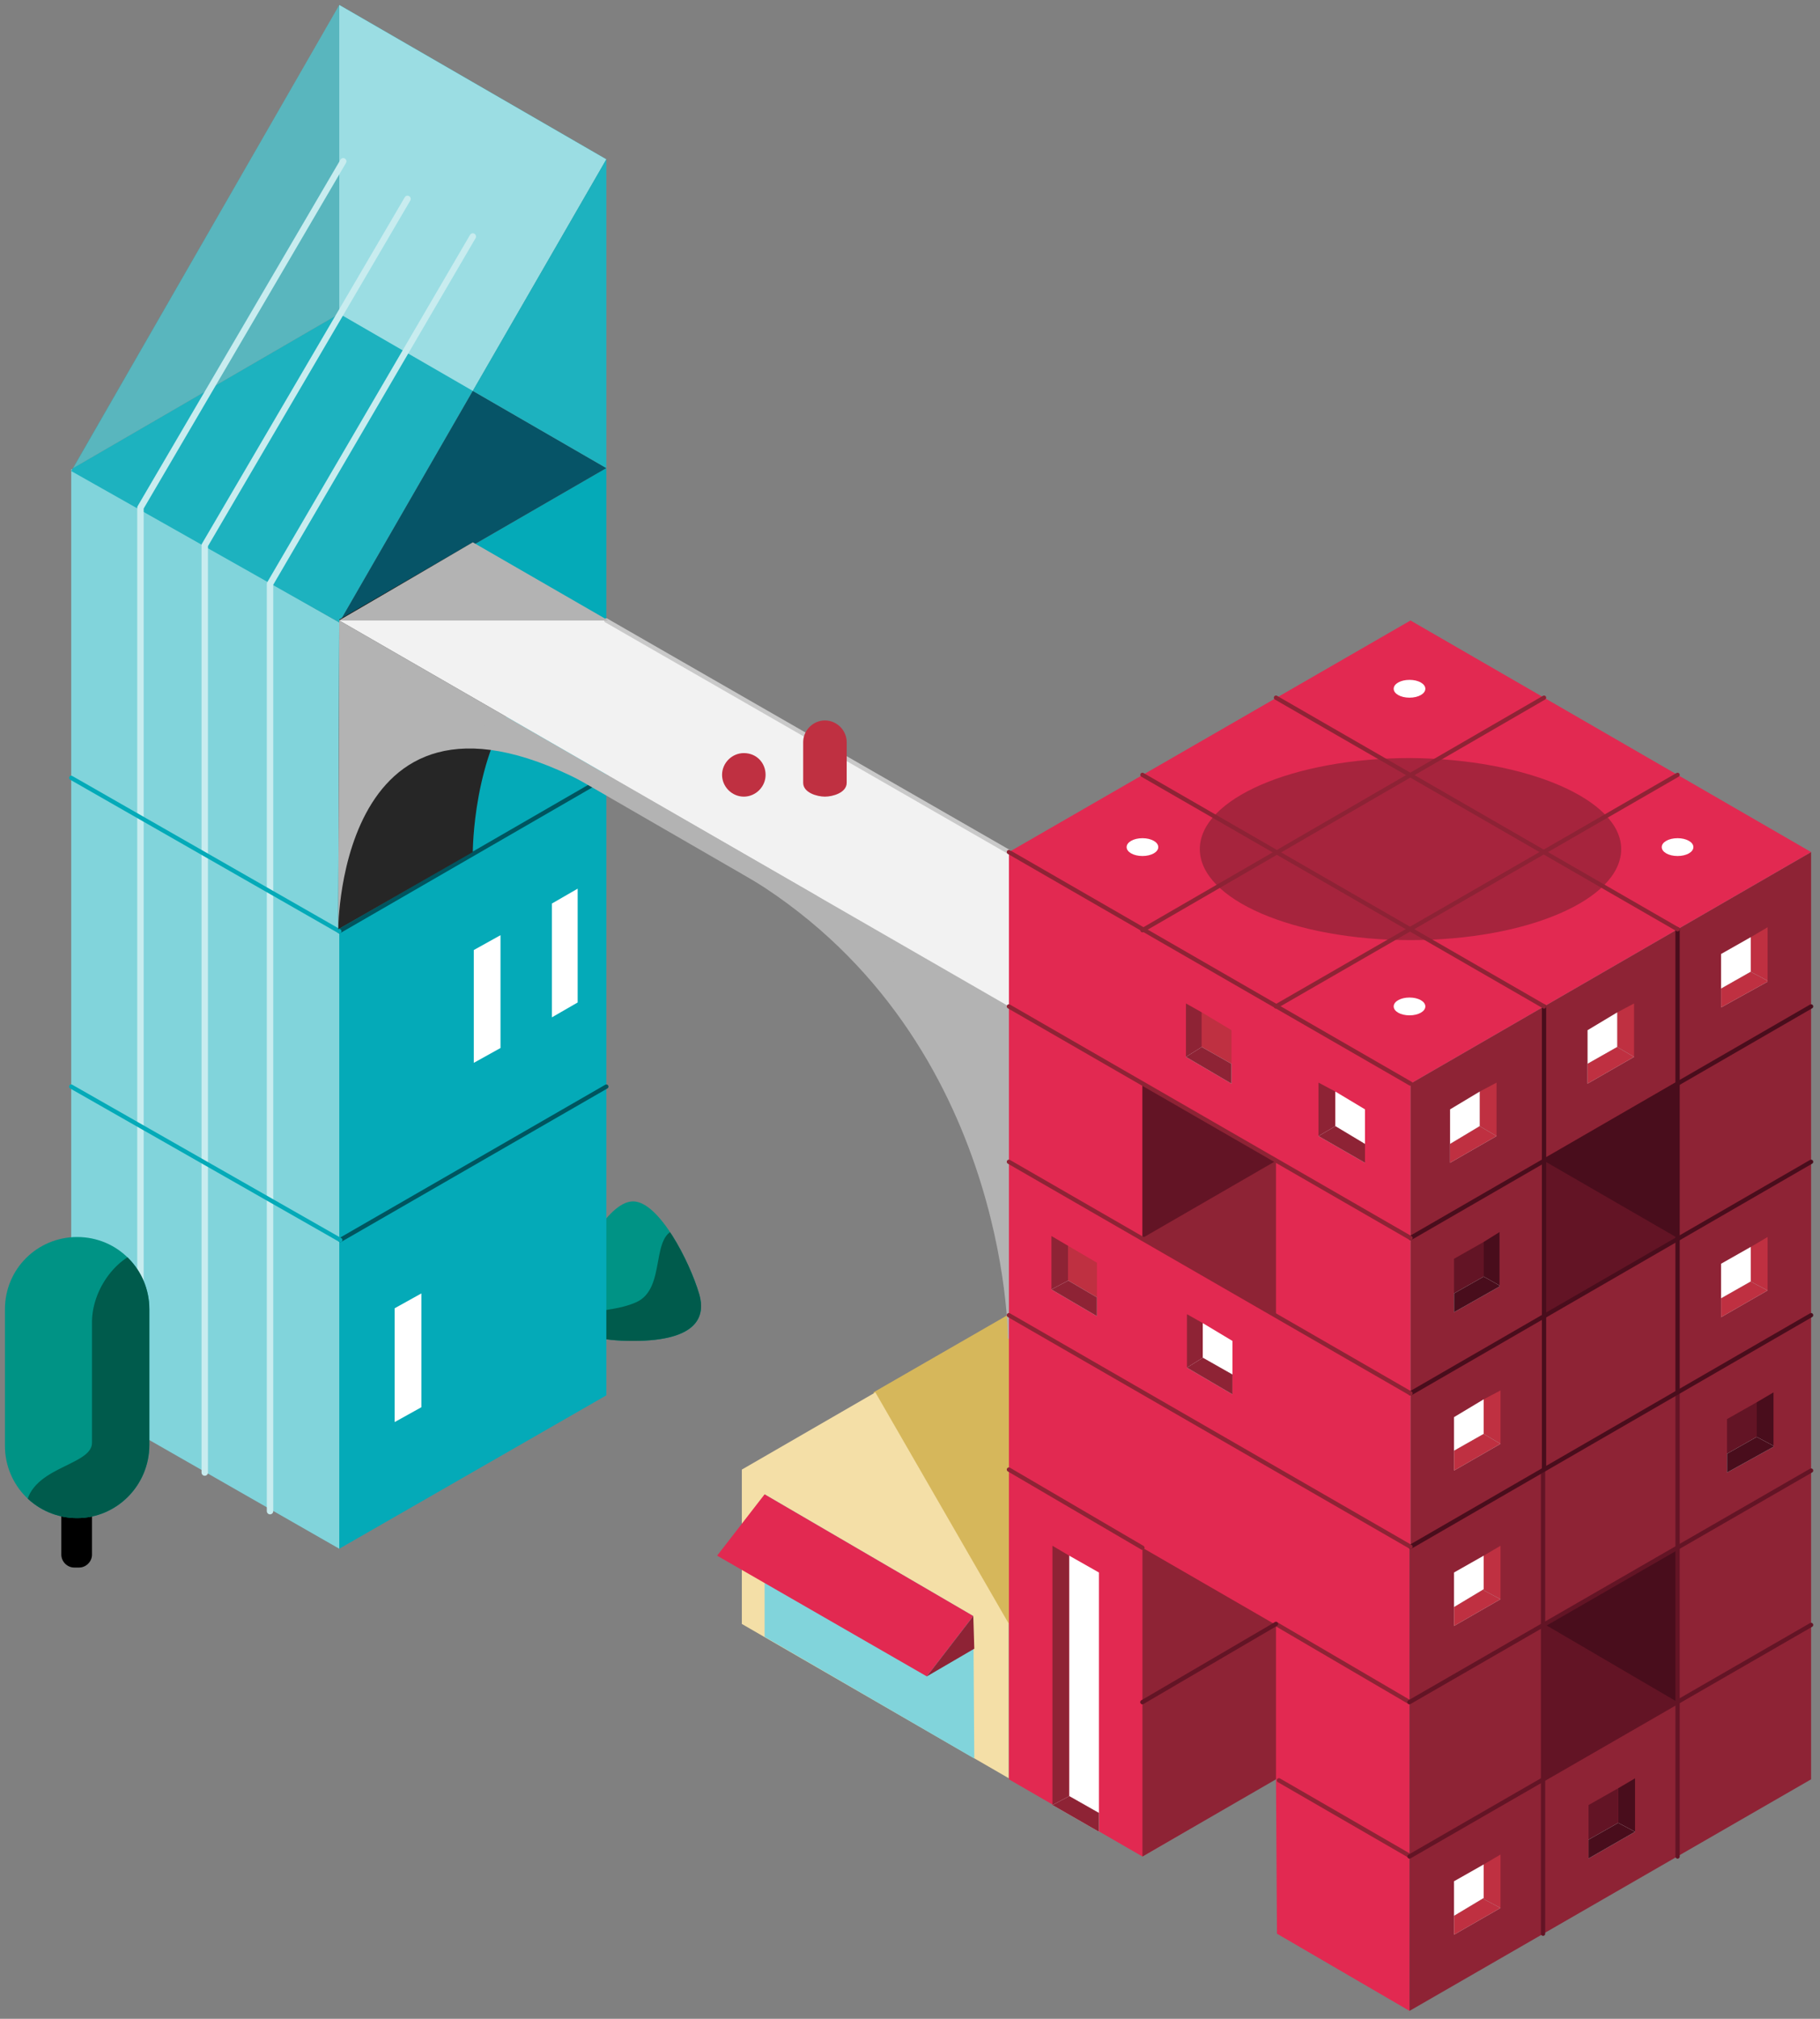 <?xml version="1.0" encoding="utf-8"?>
<!-- Generator: Adobe Illustrator 23.0.4, SVG Export Plug-In . SVG Version: 6.00 Build 0)  -->
<svg version="1.1" id="Layer_1" xmlns="http://www.w3.org/2000/svg" xmlns:xlink="http://www.w3.org/1999/xlink" x="0px" y="0px"
	 viewBox="0 0 184 204" style="enable-background:new 0 0 184 204;" xml:space="preserve">
<rect x="0" y="0" width="184" height="204" fill="#808080" stroke="none"/>
<style type="text/css">
	.st0{fill:#009385;}
	.st1{clip-path:url(#SVGID_2_);fill:#005B4C;}
	.st2{fill:#04AAB8;}
	.st3{fill:#81D4DB;}
	.st4{fill:#1DB2BF;}
	.st5{opacity:0.8;fill:#4FC3CD;}
	.st6{fill:#065467;}
	.st7{fill:#9BDDE3;}
	.st8{fill:none;stroke:#C8ECEF;stroke-width:0.65;stroke-linecap:round;stroke-linejoin:round;stroke-miterlimit:10;}
	.st9{fill:#FFFFFF;}
	.st10{fill:#D6B75B;}
	.st11{fill:#F4DFA7;}
	.st12{clip-path:url(#SVGID_4_);fill:#E22951;}
	.st13{clip-path:url(#SVGID_4_);}
	.st14{fill:#E22951;}
	.st15{fill:#8E2335;}
	.st16{fill:none;stroke:#00555F;stroke-width:0.433;stroke-linecap:round;stroke-linejoin:round;stroke-miterlimit:10;}
	.st17{fill:none;stroke:#04AAB8;stroke-width:0.433;stroke-linecap:round;stroke-linejoin:round;stroke-miterlimit:10;}
	.st18{fill:#B3B3B3;}
	.st19{fill:#262626;}
	.st20{fill:#F2F2F2;}
	.st21{fill:none;stroke:#C9C9C9;stroke-width:0.433;stroke-linecap:round;stroke-linejoin:round;stroke-miterlimit:10;}
	.st22{clip-path:url(#SVGID_6_);fill:#005B4C;}
	.st23{fill:#00555F;}
	.st24{fill:#631425;}
	.st25{fill:none;stroke:#490D1C;stroke-width:0.433;stroke-linecap:round;stroke-linejoin:round;stroke-miterlimit:10;}
	.st26{fill:#490D1C;}
	.st27{fill:#BF3041;}
	.st28{fill:#CEE8E4;}
	.st29{fill:none;stroke:#8E2335;stroke-width:0.433;stroke-linecap:round;stroke-linejoin:round;stroke-miterlimit:10;}
	.st30{fill:none;stroke:#631425;stroke-width:0.433;stroke-linecap:round;stroke-linejoin:round;stroke-miterlimit:10;}
	
		.st31{opacity:0.65;fill:none;stroke:#D9F2F4;stroke-width:0.65;stroke-linecap:round;stroke-linejoin:round;stroke-miterlimit:10;}
	.st32{opacity:0.7;fill:#8E2335;}
</style>
<g>
	<g>
		<path class="st0" d="M64,135.5c-6.7,0-7.4-2.4-6.7-4.7c1-3.4,4.1-9.4,6.7-9.4c2.6,0,5.7,6,6.7,9.4C71.3,132.9,70.7,135.5,64,135.5
			z"/>
	</g>
	<g>
		<defs>
			<path id="SVGID_1_" d="M64,135.5c-6.7,0-7.4-2.4-6.7-4.7c1-3.4,4.1-9.4,6.7-9.4c2.6,0,5.7,6,6.7,9.4
				C71.3,132.9,70.7,135.5,64,135.5z"/>
		</defs>
		<clipPath id="SVGID_2_">
			<use xlink:href="#SVGID_1_"  style="overflow:visible;"/>
		</clipPath>
		<path class="st1" d="M68.6,124.2c-3,0.3-1.1,6-4.3,7.4c-3.2,1.4-6.4,0.1-6.2,3.7c0.2,3.6,17.3,0.6,17.3,0.6L68.6,124.2z"/>
	</g>
</g>
<polygon class="st2" points="34.3,156.5 61.3,141 61.3,47.3 34.3,62.9 "/>
<polygon class="st3" points="34.3,156.5 7.2,141 7.2,47.4 34.3,62.9 "/>
<polygon class="st4" points="34.3,0.5 34.3,31.7 7.4,47.3 34.3,0.5 7.2,47.6 34.3,62.9 61.3,16.1 "/>
<polygon class="st5" points="34.3,31.7 34.3,0.5 7.4,47.3 "/>
<polygon class="st6" points="61.3,47.3 47.8,39.5 34.3,62.9 "/>
<polygon class="st7" points="34.3,0.5 34.3,31.7 47.8,39.5 61.3,16.1 "/>
<polygon class="st4" points="61.3,16.1 47.8,39.5 61.3,47.3 "/>
<polyline class="st8" points="47.8,23.9 27.3,59 27.3,152.7 "/>
<polyline class="st8" points="41.2,20.1 20.7,55.1 20.7,148.8 "/>
<polyline class="st8" points="34.7,16.3 14.2,51.3 14.2,145 "/>
<polygon class="st9" points="39.9,69.7 42.6,68.2 42.6,79.7 39.9,81.2 "/>
<polygon class="st9" points="39.9,132.2 42.6,130.7 42.6,142.2 39.9,143.7 "/>
<polygon class="st9" points="47.9,96 50.6,94.5 50.6,105.9 47.9,107.4 "/>
<polygon class="st9" points="55.8,91.3 58.4,89.8 58.4,101.3 55.8,102.8 "/>
<polyline class="st10" points="88.3,140.7 101.9,164.1 128.9,148.5 115.4,125.1 "/>
<polygon class="st11" points="88.5,140.7 75,148.5 75,164.1 102,179.7 102,164.1 "/>
<polygon class="st3" points="77.3,151 77.3,165.4 98.5,177.7 98.4,163.3 "/>
<g>
	<defs>
		<polygon id="SVGID_3_" points="77.3,151 98.4,163.3 93.7,169.4 72.5,157.2 		"/>
	</defs>
	<use xlink:href="#SVGID_3_"  style="overflow:visible;fill:#E22951;"/>
	<clipPath id="SVGID_4_">
		<use xlink:href="#SVGID_3_"  style="overflow:visible;"/>
	</clipPath>
	<path class="st12" d="M96.6,159.8"/>
	<g class="st13">
		<line class="st14" x1="74.6" y1="161.2" x2="81.7" y2="151.8"/>
		<line class="st14" x1="79" y1="164" x2="86.2" y2="154.6"/>
		<line class="st14" x1="83.5" y1="166.8" x2="90.6" y2="157.4"/>
		<line class="st14" x1="87.9" y1="169.6" x2="95.1" y2="160.2"/>
		<path class="st14" d="M93.1,156.7"/>
		<path class="st14" d="M86,166.8"/>
		<path class="st14" d="M89.4,169.1"/>
	</g>
</g>
<polygon class="st15" points="93.7,169.4 98.5,166.6 98.4,163.3 "/>
<line class="st16" x1="34.3" y1="94.1" x2="61.3" y2="78.5"/>
<line class="st16" x1="34.4" y1="125.3" x2="61.3" y2="109.8"/>
<line class="st17" x1="7.2" y1="78.6" x2="34.3" y2="94.1"/>
<line class="st17" x1="7.2" y1="109.8" x2="34.4" y2="125.3"/>
<path class="st18" d="M74.9,88.2c27.1,15.9,27,47.1,27,47.1l13.8-7.9v-26.8"/>
<path class="st19" d="M52.5,70.4c-4.7,5.9-4.7,15.7-4.7,15.7l-13.6,7.8l0.1-31.3l13.5-7.8C47.8,54.8,56.2,65.7,52.5,70.4z"/>
<path class="st18" d="M34.3,64.6l-0.1,29.3c0,0,0-29.4,27.1-13.6"/>
<polygon class="st18" points="34.3,62.7 34.3,64.8 102,103.9 102,101.7 "/>
<polygon class="st20" points="34.3,62.7 47.8,54.9 115.6,93.9 102,101.7 "/>
<line class="st21" x1="61.3" y1="62.7" x2="115.6" y2="93.9"/>
<polygon class="st18" points="34.3,62.7 47.8,54.8 61.5,62.7 "/>
<g>
	<g>
		<path d="M9.3,157.1c0,0.7-0.6,1.3-1.3,1.3H7.5c-0.7,0-1.3-0.6-1.3-1.3v-4.7c0-0.7,0.6-1.3,1.3-1.3H8c0.7,0,1.3,0.6,1.3,1.3V157.1z
			"/>
	</g>
	<g>
		<path class="st0" d="M7.8,153.4c-4.1,0-7.3-3.3-7.3-7.3v-13.8c0-4.1,3.3-7.3,7.3-7.3c4.1,0,7.3,3.3,7.3,7.3V146
			C15.1,150.1,11.8,153.4,7.8,153.4z"/>
	</g>
	<g>
		<defs>
			<path id="SVGID_5_" d="M7.8,153.4c-4.1,0-7.3-3.3-7.3-7.3v-13.8c0-4.1,3.3-7.3,7.3-7.3c4.1,0,7.3,3.3,7.3,7.3V146
				C15.1,150.1,11.8,153.4,7.8,153.4z"/>
		</defs>
		<clipPath id="SVGID_6_">
			<use xlink:href="#SVGID_5_"  style="overflow:visible;"/>
		</clipPath>
		<path class="st22" d="M15.6,126.2c-3.3,0-6.3,3.8-6.3,7.4c0,3.5,0,9.7,0,12.2c0,2.4-6.7,2.4-6.7,6.9c0,4.5,0.9,6.9,0.9,6.9
			l14.6-3.8L15.6,126.2z"/>
	</g>
</g>
<polygon class="st23" points="102,164.1 102,179.7 129,164.1 129,148.5 "/>
<polygon class="st15" points="142.6,109.5 183.1,86.1 183.1,132.9 142.6,156.4 "/>
<polygon class="st14" points="142.6,109.5 102,86.1 102,132.9 142.6,156.4 "/>
<polygon class="st14" points="142.6,62.7 183.1,86.1 142.6,109.5 102,86.1 "/>
<polygon class="st24" points="156.1,117.3 169.6,109.5 169.6,125.2 156.1,132.9 "/>
<line class="st25" x1="142.6" y1="125.1" x2="183.1" y2="101.7"/>
<line class="st25" x1="142.6" y1="140.8" x2="183.1" y2="117.4"/>
<line class="st25" x1="156.1" y1="148.5" x2="156.1" y2="101.7"/>
<line class="st25" x1="169.6" y1="140.7" x2="169.6" y2="93.9"/>
<polygon class="st26" points="156.1,117.3 169.6,109.5 169.6,125.1 "/>
<g>
	<polygon class="st27" points="150,141.4 151.7,140.5 151.7,145.9 150,144.9 	"/>
	<polygon class="st9" points="147,143.2 150,141.4 150,144.9 147,146.6 	"/>
	<polygon class="st28" points="151.7,145.9 151.7,145.9 147,148.6 147,146.6 150,144.9 150,144.9 	"/>
	<polygon class="st27" points="151.7,145.9 151.7,145.9 147,148.6 147,146.6 150,144.9 150,144.9 	"/>
</g>
<g>
	<polygon class="st27" points="177,94.7 178.7,93.7 178.7,99.1 177,98.2 	"/>
	<polygon class="st9" points="174,96.4 177,94.7 177,98.2 174,99.9 	"/>
	<polygon class="st28" points="178.7,99.1 178.7,99.2 174,101.8 174,99.9 177,98.2 177,98.2 	"/>
	<polygon class="st27" points="178.7,99.1 178.7,99.2 174,101.8 174,99.9 177,98.2 177,98.2 	"/>
</g>
<g>
	<polygon class="st27" points="177,126 178.7,125 178.7,130.4 177,129.5 	"/>
	<polygon class="st9" points="174,127.7 177,126 177,129.5 174,131.2 	"/>
	<polygon class="st28" points="178.7,130.4 178.7,130.4 174,133.1 174,131.2 177,129.5 177,129.5 	"/>
	<polygon class="st27" points="178.7,130.4 178.7,130.4 174,133.1 174,131.2 177,129.5 177,129.5 	"/>
</g>
<g>
	<polygon class="st27" points="163.5,102.3 165.2,101.4 165.2,106.8 163.5,105.8 	"/>
	<polygon class="st9" points="160.5,104.1 163.5,102.3 163.5,105.8 160.5,107.5 	"/>
	<polygon class="st28" points="165.2,106.8 165.2,106.8 160.5,109.5 160.5,107.5 163.5,105.8 163.5,105.8 	"/>
	<polygon class="st27" points="165.2,106.8 165.2,106.8 160.5,109.5 160.5,107.5 163.5,105.8 163.5,105.8 	"/>
</g>
<g>
	<polygon class="st27" points="149.6,110.3 151.3,109.4 151.3,114.8 149.6,113.8 	"/>
	<polygon class="st9" points="146.6,112.1 149.6,110.3 149.6,113.8 146.6,115.6 	"/>
	<polygon class="st28" points="151.3,114.8 151.3,114.8 146.6,117.5 146.6,115.6 149.6,113.8 149.6,113.8 	"/>
	<polygon class="st27" points="151.3,114.8 151.3,114.8 146.6,117.5 146.6,115.6 149.6,113.8 149.6,113.8 	"/>
</g>
<g>
	<polygon class="st26" points="150,125.5 151.6,124.5 151.6,129.9 150,129 	"/>
	<polygon class="st24" points="147,127.2 150,125.5 150,129 147,130.7 	"/>
	<polygon class="st28" points="151.6,129.9 151.6,130 147,132.6 147,130.7 150,129 150,129 	"/>
	<polygon class="st26" points="151.6,129.9 151.6,130 147,132.6 147,130.7 150,129 150,129 	"/>
</g>
<g>
	<polygon class="st15" points="121.5,102.3 119.9,101.4 119.9,106.8 121.5,105.8 	"/>
	<polygon class="st27" points="124.5,104.1 121.5,102.3 121.5,105.8 124.5,107.5 	"/>
	<polygon class="st28" points="119.9,106.8 119.9,106.8 124.5,109.5 124.5,107.5 121.5,105.8 121.5,105.8 	"/>
	<polygon class="st15" points="119.9,106.8 119.9,106.8 124.5,109.5 124.5,107.5 121.5,105.8 121.5,105.8 	"/>
</g>
<g>
	<polygon class="st15" points="108,125.9 106.3,124.9 106.3,130.3 108,129.4 	"/>
	<polygon class="st27" points="110.9,127.6 108,125.9 108,129.4 110.9,131.1 	"/>
	<polygon class="st28" points="106.3,130.3 106.3,130.3 110.9,133 110.9,131.1 108,129.4 108,129.4 	"/>
	<polygon class="st15" points="106.3,130.3 106.3,130.3 110.9,133 110.9,131.1 108,129.4 108,129.4 	"/>
</g>
<polygon class="st15" points="129,132.9 129,117.3 115.5,109.5 115.5,125.1 "/>
<polygon class="st24" points="115.5,125.1 129,117.3 115.5,109.5 "/>
<line class="st29" x1="142.6" y1="125.1" x2="102" y2="101.7"/>
<line class="st29" x1="142.6" y1="109.5" x2="102" y2="86.1"/>
<line class="st29" x1="156.1" y1="101.7" x2="115.5" y2="78.3"/>
<line class="st29" x1="129" y1="70.5" x2="169.6" y2="93.9"/>
<line class="st29" x1="142.6" y1="140.8" x2="102" y2="117.4"/>
<line class="st29" x1="169.6" y1="78.3" x2="129" y2="101.7"/>
<line class="st29" x1="115.5" y1="94" x2="156.1" y2="70.5"/>
<g>
	<polygon class="st15" points="135,110.3 133.3,109.4 133.3,114.8 135,113.8 	"/>
	<polygon class="st9" points="138,112.1 135,110.3 135,113.8 138,115.6 	"/>
	<polygon class="st28" points="133.3,114.8 133.3,114.8 138,117.5 138,115.6 135,113.8 135,113.8 	"/>
	<polygon class="st15" points="133.3,114.8 133.3,114.8 138,117.5 138,115.6 135,113.8 135,113.8 	"/>
</g>
<g>
	<polygon class="st15" points="121.6,133.7 120,132.8 120,138.2 121.6,137.2 	"/>
	<polygon class="st9" points="124.6,135.5 121.6,133.7 121.6,137.2 124.6,138.9 	"/>
	<polygon class="st28" points="120,138.2 120,138.2 124.6,140.9 124.6,138.9 121.6,137.2 121.6,137.2 	"/>
	<polygon class="st15" points="120,138.2 120,138.2 124.6,140.9 124.6,138.9 121.6,137.2 121.6,137.2 	"/>
</g>
<polygon class="st14" points="102,132.9 102,179.8 115.5,187.6 129,179.7 129.1,195.4 142.5,203.2 142.5,156.4 "/>
<g>
	<polygon class="st15" points="108.1,157.2 106.4,156.2 106.4,182.4 108.1,181.5 	"/>
	<polygon class="st9" points="111.1,158.9 108.1,157.2 108.1,181.5 111.1,183.2 	"/>
	<polygon class="st28" points="106.4,182.4 106.4,182.4 111.1,185.1 111.1,183.2 108.1,181.5 108.1,181.5 	"/>
	<polygon class="st15" points="106.4,182.4 106.4,182.4 111.1,185.1 111.1,183.2 108.1,181.5 108.1,181.5 	"/>
</g>
<line class="st29" x1="102" y1="148.5" x2="115.5" y2="156.4"/>
<line class="st29" x1="129" y1="164.1" x2="142.5" y2="172"/>
<line class="st29" x1="115.5" y1="172" x2="128.8" y2="164.3"/>
<line class="st29" x1="129.3" y1="179.9" x2="142.8" y2="187.7"/>
<polygon class="st15" points="142.5,156.4 142.5,203.2 183.1,179.8 183.1,132.9 "/>
<polygon class="st15" points="129,164.2 115.5,156.4 115.5,187.6 129,179.8 "/>
<polygon class="st24" points="156.1,164.1 169.6,156.3 169.6,172 156.1,179.7 "/>
<line class="st30" x1="115.5" y1="172" x2="129" y2="164.1"/>
<polygon class="st26" points="156.1,164.1 169.6,156.3 169.6,172 "/>
<g>
	<polygon class="st27" points="150,157.2 151.7,156.2 151.7,161.6 150,160.7 	"/>
	<polygon class="st9" points="147,158.9 150,157.2 150,160.6 147,162.4 	"/>
	<polygon class="st28" points="151.7,161.6 151.7,161.6 147,164.3 147,162.4 150,160.6 150,160.7 	"/>
	<polygon class="st27" points="151.7,161.6 151.7,161.6 147,164.3 147,162.4 150,160.6 150,160.7 	"/>
</g>
<g>
	<polygon class="st27" points="150,188.4 151.7,187.4 151.7,192.8 150,191.9 	"/>
	<polygon class="st9" points="147,190.1 150,188.4 150,191.8 147,193.6 	"/>
	<polygon class="st28" points="151.7,192.8 151.7,192.8 147,195.5 147,193.6 150,191.8 150,191.9 	"/>
	<polygon class="st27" points="151.7,192.8 151.7,192.8 147,195.5 147,193.6 150,191.8 150,191.9 	"/>
</g>
<g>
	<polygon class="st26" points="163.6,180.7 165.3,179.7 165.3,185.1 163.6,184.2 	"/>
	<polygon class="st24" points="160.6,182.4 163.6,180.7 163.6,184.2 160.6,185.9 	"/>
	<polygon class="st28" points="165.3,185.1 165.3,185.1 160.6,187.8 160.6,185.9 163.6,184.2 163.6,184.2 	"/>
	<polygon class="st26" points="165.3,185.1 165.3,185.1 160.6,187.8 160.6,185.9 163.6,184.2 163.6,184.2 	"/>
</g>
<g>
	<polygon class="st26" points="177.6,141.7 179.3,140.7 179.3,146.1 177.6,145.2 	"/>
	<polygon class="st24" points="174.6,143.4 177.6,141.7 177.6,145.2 174.6,146.9 	"/>
	<polygon class="st28" points="179.3,146.1 179.3,146.2 174.6,148.8 174.6,146.9 177.6,145.2 177.6,145.2 	"/>
	<polygon class="st26" points="179.3,146.1 179.3,146.2 174.6,148.8 174.6,146.9 177.6,145.2 177.6,145.2 	"/>
</g>
<g>
	<line class="st30" x1="142.5" y1="187.6" x2="183.1" y2="164.2"/>
	<line class="st30" x1="142.5" y1="172" x2="183.1" y2="148.6"/>
	<line class="st30" x1="156" y1="195.4" x2="156" y2="148.6"/>
	<line class="st30" x1="169.6" y1="187.6" x2="169.6" y2="140.7"/>
</g>
<path class="st31" d="M162.1,174.9"/>
<path class="st31" d="M152.6,180.4"/>
<path class="st32" d="M163.9,85.8c0,5.1-9.5,9.2-21.3,9.2c-11.8,0-21.3-4.1-21.3-9.2c0-5.1,9.5-9.2,21.3-9.2
	C154.4,76.7,163.9,80.8,163.9,85.8z"/>
<path class="st9" d="M171.2,85.6c0,0.5-0.7,0.9-1.6,0.9s-1.6-0.4-1.6-0.9c0-0.5,0.7-0.9,1.6-0.9S171.2,85.1,171.2,85.6z"/>
<path class="st9" d="M117.1,85.6c0,0.5-0.7,0.9-1.6,0.9s-1.6-0.4-1.6-0.9c0-0.5,0.7-0.9,1.6-0.9S117.1,85.1,117.1,85.6z"/>
<path class="st9" d="M144.1,69.6c0,0.5-0.7,0.9-1.6,0.9c-0.9,0-1.6-0.4-1.6-0.9c0-0.5,0.7-0.9,1.6-0.9
	C143.4,68.7,144.1,69.1,144.1,69.6z"/>
<path class="st9" d="M144.1,101.7c0,0.5-0.7,0.9-1.6,0.9c-0.9,0-1.6-0.4-1.6-0.9c0-0.5,0.7-0.9,1.6-0.9
	C143.4,100.8,144.1,101.2,144.1,101.7z"/>
<line class="st25" x1="142.6" y1="156.3" x2="183.1" y2="132.9"/>
<line class="st29" x1="142.6" y1="156.3" x2="102" y2="132.9"/>
<path class="st27" d="M77.4,78.3c0,1.2-1,2.2-2.2,2.2c-1.2,0-2.2-1-2.2-2.2c0-1.2,1-2.2,2.2-2.2C76.5,76.1,77.4,77.1,77.4,78.3z"/>
<path class="st27" d="M81.2,75c0-1.2,1-2.2,2.2-2.2c1.2,0,2.2,1,2.2,2.2v4.1c0,1-1.4,1.4-2.2,1.4c-0.8,0-2.2-0.4-2.2-1.4V75z"/>
</svg>
